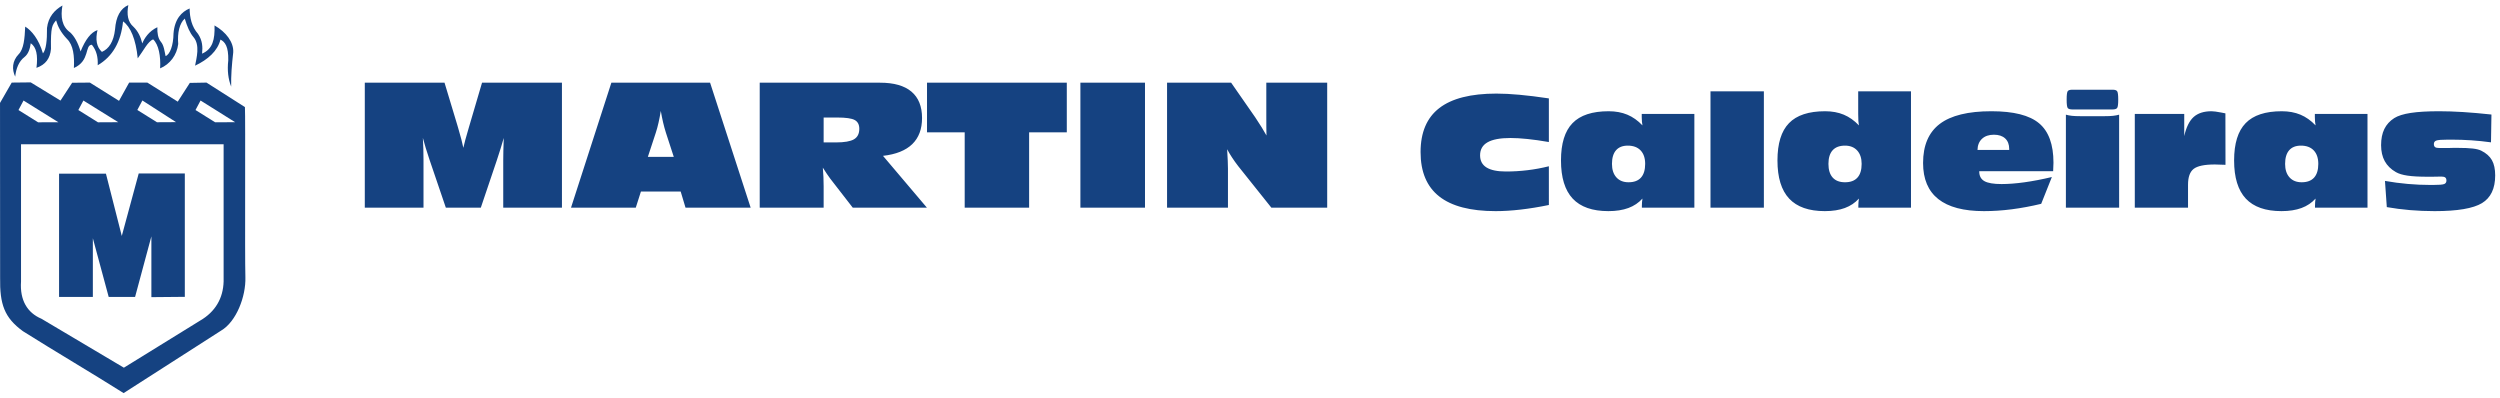 <?xml version="1.0" encoding="UTF-8" standalone="no"?>
<!-- Created with Inkscape (http://www.inkscape.org/) -->

<svg
   xmlns:dc="http://purl.org/dc/elements/1.1/"
   xmlns:cc="http://creativecommons.org/ns#"
   xmlns:rdf="http://www.w3.org/1999/02/22-rdf-syntax-ns#"
   xmlns:svg="http://www.w3.org/2000/svg"
   xmlns="http://www.w3.org/2000/svg"
   xmlns:sodipodi="http://sodipodi.sourceforge.net/DTD/sodipodi-0.dtd"
   xmlns:inkscape="http://www.inkscape.org/namespaces/inkscape"
   version="1.1"
   id="svg3784"
   xml:space="preserve"
   width="602.667"
   height="96"
   viewBox="0 0 602.667 96"
   sodipodi:docname="MCaldeiras.svg"
   inkscape:version="0.92.4 (5da689c313, 2019-01-14)"><defs
     id="defs3788" /><sodipodi:namedview
     pagecolor="#ffffff"
     bordercolor="#666666"
     borderopacity="1"
     objecttolerance="10"
     gridtolerance="10"
     guidetolerance="10"
     inkscape:pageopacity="0"
     inkscape:pageshadow="2"
     inkscape:window-width="640"
     inkscape:window-height="480"
     id="namedview3786"
     showgrid="false"
     inkscape:zoom="0.74999997"
     inkscape:cx="301.33334"
     inkscape:cy="48"
     inkscape:window-x="2841"
     inkscape:window-y="246"
     inkscape:window-maximized="0"
     inkscape:current-layer="g3792" /><g
     id="g3792"
     inkscape:groupmode="layer"
     inkscape:label="ink_ext_XXXXXX"
     transform="matrix(1.333,0,0,-1.333,0,96)"><g
       id="g3794"
       transform="scale(0.1)"><path
         d="m 764.715,470.844 c 0.355,-6.539 0.66,-12.926 0.863,-19.11 0.207,-6.195 0.305,-13.089 0.305,-20.687 v -86.453 h -106.16 v 226.035 h 144.191 l 23.164,-76.77 c 0.309,-1.105 0.766,-2.785 1.477,-5.062 4.558,-15.367 7.66,-27.332 9.379,-35.953 1.574,7.351 4.718,19.015 9.48,35.086 l 1.473,5.027 22.863,77.672 h 144.5 V 344.594 H 910.082 v 85.078 c 0,4.465 0.055,10.141 0.207,17.09 0.152,6.945 0.402,14.91 0.711,23.929 -1.781,-6.234 -3.652,-12.468 -5.535,-18.652 -1.871,-6.195 -4.199,-13.394 -6.945,-21.601 l -28.997,-85.844 h -63.23 l -29.711,87.308 c -2.48,7.352 -4.668,14.098 -6.539,20.289 -1.883,6.184 -3.648,12.418 -5.328,18.653 z m 406.895,-34.375 h 46.9 l -14.25,43.754 c -1.88,5.992 -3.6,12.172 -5.12,18.711 -1.52,6.543 -2.89,13.437 -4.11,20.64 -1.26,-7.711 -2.64,-14.863 -4.15,-21.453 -1.48,-6.59 -3.09,-12.516 -4.88,-17.898 z m -138.98,-91.875 73.01,226.035 h 178.52 l 73.38,-226.035 h -117.79 l -8.77,29.203 h -71.89 l -9.33,-29.203 z m 456.88,118.031 h 22.26 c 15.31,0 26.16,1.883 32.6,5.637 6.44,3.804 9.64,10.14 9.64,19.008 0,7.558 -2.8,12.835 -8.31,15.878 -5.53,2.989 -16.02,4.504 -31.59,4.504 h -24.6 z m -115.6,-118.031 v 226.035 h 217.72 c 25,0 43.86,-5.379 56.69,-16.172 12.77,-10.801 19.16,-26.676 19.16,-47.66 0,-20.035 -5.88,-35.75 -17.69,-47.262 -11.82,-11.453 -29.46,-18.551 -52.94,-21.183 l 79.45,-93.758 h -134.1 l -40.82,52.633 c -1.68,2.281 -3.7,5.168 -6.08,8.617 -2.39,3.5 -4.82,7.203 -7.25,11.156 0.45,-5.633 0.86,-11.309 1.1,-16.934 0.26,-5.683 0.36,-11.257 0.36,-16.832 v -38.64 z m 370.7,0 v 136.289 h -68.15 v 89.746 h 252.8 v -89.746 h -68.14 V 344.594 Z m 209.24,0 v 226.035 h 116.82 V 344.594 Z m 156.72,0 v 226.035 h 115.9 l 43.57,-62.672 c 4.7,-7.148 8.61,-13.18 11.7,-18.094 3.04,-4.972 5.93,-9.894 8.62,-14.707 -0.1,5.016 -0.2,10.242 -0.25,15.563 -0.05,5.379 -0.05,12.379 -0.05,21.094 v 58.816 h 110.11 V 344.594 h -100.94 l -59.98,75.144 c -4.05,5.266 -7.75,10.395 -11.05,15.457 -3.29,5.028 -6.34,10.102 -8.98,15.114 0.46,-7.606 0.87,-14.602 1.12,-20.989 0.25,-6.39 0.36,-11.109 0.36,-14.199 v -70.527 z m 690.5,4.875 c -17.94,-3.703 -34.93,-6.449 -50.98,-8.301 -16,-1.84 -31.09,-2.797 -45.29,-2.797 -45.52,0 -79.5,8.84 -101.99,26.555 -22.5,17.668 -33.76,44.437 -33.76,80.265 0,35.649 11.31,62.157 33.93,79.59 22.63,17.442 57.02,26.149 103.12,26.149 12.44,0 26.38,-0.723 41.83,-2.129 15.41,-1.391 33.17,-3.598 53.14,-6.578 v -78.914 c -14.15,2.48 -27.09,4.332 -38.67,5.504 -11.63,1.21 -21.91,1.796 -30.79,1.796 -18.56,0 -32.35,-2.57 -41.41,-7.75 -9.02,-5.132 -13.52,-13.027 -13.52,-23.574 0,-9.824 3.87,-17.125 11.66,-21.988 7.8,-4.82 19.48,-7.262 35.07,-7.262 13.2,0 26.23,0.77 39.08,2.352 12.89,1.523 25.73,3.914 38.58,7.117 z m 114.11,74.355 c 0,-10.363 2.67,-18.519 7.99,-24.418 5.31,-5.91 12.66,-8.84 21.99,-8.84 9.91,0 17.4,2.797 22.48,8.434 5.06,5.633 7.58,13.922 7.58,24.824 0,10.457 -2.76,18.574 -8.25,24.34 -5.5,5.77 -13.21,8.656 -23.17,8.656 -9.33,0 -16.41,-2.797 -21.32,-8.433 -4.86,-5.633 -7.3,-13.832 -7.3,-24.563 z m 54.09,-79.23 v 3.562 c 0,2.207 0.09,4.371 0.27,6.489 0.18,2.117 0.45,4.281 0.77,6.449 -6.86,-7.66 -15.33,-13.344 -25.47,-17.09 -10.14,-3.731 -22.17,-5.633 -36.19,-5.633 -28.84,0 -50.34,7.535 -64.5,22.629 -14.11,15.105 -21.18,38.129 -21.18,69 0,30.652 6.94,53.141 20.86,67.473 13.89,14.379 35.71,21.539 65.36,21.539 12.57,0 23.84,-2.074 33.76,-6.211 9.87,-4.113 19.02,-10.602 27.36,-19.387 -0.41,2.125 -0.77,4.375 -0.95,6.805 -0.22,2.441 -0.36,5.183 -0.36,8.246 v 3.836 1.851 h 95.18 V 344.594 Z m 124.08,0 v 210.383 h 96.54 V 344.594 Z m 267.4,0 v 3.562 c 0,2.207 0.09,4.371 0.27,6.489 0.18,2.117 0.4,4.281 0.77,6.449 -6.86,-7.66 -15.37,-13.344 -25.47,-17.09 -10.14,-3.731 -22.17,-5.633 -36.19,-5.633 -28.84,0 -50.34,7.535 -64.5,22.629 -14.11,15.105 -21.17,38.129 -21.17,69 0,30.652 6.93,53.141 20.86,67.473 13.88,14.379 35.7,21.539 65.36,21.539 12.56,0 23.83,-2.074 33.71,-6.211 9.91,-4.153 19.06,-10.602 27.4,-19.387 -0.41,2.441 -0.77,5.137 -1,8.024 -0.22,2.929 -0.31,7.25 -0.31,12.937 v 40.602 h 95.46 V 344.594 Z m -54.09,79.23 c 0,-10.808 2.58,-19.058 7.67,-24.746 5.09,-5.676 12.53,-8.512 22.26,-8.512 9.96,0 17.45,2.797 22.49,8.383 5.1,5.594 7.62,13.879 7.62,24.875 0,10.281 -2.7,18.352 -8.06,24.207 -5.37,5.86 -12.72,8.789 -22.05,8.789 -9.82,0 -17.3,-2.797 -22.35,-8.382 -5.05,-5.59 -7.58,-13.79 -7.58,-24.614 z m 269.57,25.153 h 57.33 v 1.851 c 0,8.16 -2.44,14.461 -7.26,18.969 -4.86,4.504 -11.63,6.766 -20.37,6.766 -9.07,0 -16.22,-2.434 -21.5,-7.348 -5.27,-4.91 -8.02,-11.676 -8.2,-20.238 z m 115.19,-97.395 c -18.34,-4.414 -36.1,-7.707 -53.35,-9.918 -17.27,-2.203 -34,-3.293 -50.17,-3.293 -36.68,0 -64.22,7.262 -82.57,21.777 -18.34,14.555 -27.53,36.278 -27.53,65.254 0,31.864 10.09,55.438 30.24,70.719 20.14,15.274 51.25,22.891 93.34,22.891 40.16,0 68.87,-7.25 86.22,-21.813 17.35,-14.508 26.01,-38.265 26.01,-71.297 0,-3.062 -0.19,-7.937 -0.56,-14.515 v -0.813 h -133.67 v -0.539 c 0,-8.105 3.12,-13.926 9.33,-17.445 6.22,-3.508 16.55,-5.266 30.97,-5.266 12.61,0 26.45,1.078 41.54,3.203 15.11,2.114 31.6,5.266 49.49,9.512 z m 56.34,170.676 c -4.23,0 -7.03,0.867 -8.33,2.523 -1.31,1.668 -1.98,6.762 -1.98,15.328 0,8.469 0.67,13.567 1.98,15.274 1.3,1.719 4.1,2.574 8.33,2.574 h 72.79 c 4.15,0 6.9,-0.906 8.21,-2.707 1.3,-1.801 1.98,-6.852 1.98,-15.141 0,-8.382 -0.68,-13.425 -1.98,-15.187 -1.31,-1.758 -4.06,-2.664 -8.21,-2.664 z m -11.67,-177.664 v 168.207 c 3.34,-0.949 6.99,-1.629 10.86,-2.078 3.88,-0.407 8.88,-0.629 15.06,-0.629 h 44.16 c 6.22,0 11.27,0.222 15.19,0.629 3.92,0.449 7.57,1.129 11,2.078 V 344.594 Z m 124.61,0 v 169.558 h 89.41 v -40.023 c 3.6,16 9.29,27.492 16.99,34.48 7.76,6.938 18.53,10.403 32.4,10.403 3.52,0 9.38,-0.762 17.54,-2.336 3.24,-0.633 5.76,-1.129 7.52,-1.488 l 0.15,-92.977 c -0.55,0 -1.26,0 -2.26,0 -7.8,0.352 -13.48,0.539 -17,0.539 -18.7,0 -31.45,-2.668 -38.26,-7.937 -6.8,-5.27 -10.23,-14.829 -10.23,-28.622 v -41.597 z m 271.81,79.23 c 0,-10.363 2.66,-18.519 7.98,-24.418 5.32,-5.91 12.66,-8.84 21.99,-8.84 9.91,0 17.4,2.797 22.49,8.434 5.05,5.633 7.57,13.922 7.57,24.824 0,10.457 -2.75,18.574 -8.24,24.34 -5.51,5.77 -13.22,8.656 -23.17,8.656 -9.33,0 -16.41,-2.797 -21.32,-8.433 -4.86,-5.633 -7.3,-13.832 -7.3,-24.563 z m 54.08,-79.23 v 3.562 c 0,2.207 0.09,4.371 0.27,6.489 0.18,2.117 0.46,4.281 0.77,6.449 -6.86,-7.66 -15.33,-13.344 -25.47,-17.09 -10.14,-3.731 -22.17,-5.633 -36.18,-5.633 -28.85,0 -50.35,7.535 -64.51,22.629 -14.1,15.105 -21.17,38.129 -21.17,69 0,30.652 6.93,53.141 20.86,67.473 13.88,14.379 35.7,21.539 65.36,21.539 12.57,0 23.84,-2.074 33.75,-6.211 9.87,-4.113 19.02,-10.602 27.36,-19.387 -0.41,2.125 -0.77,4.375 -0.95,6.805 -0.22,2.441 -0.36,5.183 -0.36,8.246 v 3.836 1.851 h 95.19 V 344.594 Z M 4313.11,393 c 13.75,-2.434 27.45,-4.234 41.19,-5.453 13.7,-1.223 27.58,-1.852 41.56,-1.852 h 3.69 c 11.08,0 17.98,0.547 20.68,1.668 2.67,1.09 4.02,3.164 4.02,6.227 0,2.562 -0.68,4.414 -2.03,5.539 -1.39,1.133 -3.6,1.711 -6.67,1.711 -0.27,0 -0.9,0 -1.84,0 -5.23,-0.172 -10.37,-0.266 -15.46,-0.266 h -8.07 c -15.23,0 -27.32,0.672 -36.24,1.985 -8.92,1.3 -15.96,3.418 -21.05,6.355 -9.05,5.176 -15.82,11.809 -20.23,19.875 -4.37,8.024 -6.58,17.664 -6.58,28.844 0,11.441 1.93,21.183 5.86,29.254 3.92,8.011 9.92,14.59 17.93,19.738 6.67,4.191 16.64,7.344 29.84,9.367 13.2,2.035 30.38,3.02 51.51,3.02 13.12,0 27.46,-0.489 43.01,-1.442 15.5,-0.988 32.66,-2.472 51.42,-4.507 l -0.81,-50.293 c -12.04,1.668 -23.99,2.886 -35.75,3.691 -11.76,0.773 -23.48,1.18 -35.2,1.18 h -7.25 c -10.91,0 -17.85,-0.551 -20.73,-1.668 -2.93,-1.086 -4.38,-3.164 -4.38,-6.223 0,-2.656 0.72,-4.508 2.17,-5.586 1.48,-1.129 4.06,-1.668 7.75,-1.668 h 15.73 l 9.51,0.266 h 7.79 c 11.73,0 20.87,-0.41 27.5,-1.211 6.57,-0.774 11.72,-2.074 15.32,-3.926 8.88,-4.414 15.33,-10.141 19.24,-17.125 3.93,-6.988 5.86,-16.184 5.86,-27.535 0,-23.758 -7.97,-40.477 -23.88,-50.121 -15.95,-9.641 -44.48,-14.473 -85.59,-14.473 -15.32,0 -30.19,0.641 -44.66,1.852 -14.43,1.218 -28.4,3.062 -41.87,5.41 L 4313.11,393"
         style="fill:#154281;fill-opacity:1;fill-rule:nonzero;stroke:none"
         id="path3796"
         inkscape:connector-curvature="0" /><path
         d="m 0.027,534.027 21.172,36.797 34.391,0.367 53.805,-32.91 21.082,32.266 32.078,0.277 52.695,-33.004 18.309,33.004 h 32.906 l 55.012,-34.48 21.82,33.929 30.137,0.551 69.519,-44.285 c 1.113,-17.285 -0.363,-269.582 0.832,-307.766 1.024,-34.757 -16.363,-80.339 -44.004,-96.519 L 223.566,9.281 C 164.961,46.258 99.965,84.352 41.445,121.242 7.793,145.738 -0.527,170.055 0.211,218.031 Z M 68.906,498.992 l -35.5,22.192 9.152,17.195 63.05,-39.289 z m 108.258,0 -35.5,22.192 9.149,17.195 63.046,-39.195 z m 106.691,0.113 -35.503,22.188 9.152,17.191 60.836,-39.191 z m 105.204,-0.085 -35.5,22.191 9.148,17.195 62.504,-39.203 z M 38.023,459.328 H 404.402 V 211.102 c -0.836,-30.137 -14.882,-54.825 -42.8,-70.914 L 224.035,55.227 C 174.293,84.723 124.652,114.211 75.004,143.707 49.309,154.523 35.711,177.355 38.023,211.102 Z M 106.809,406.074 V 183.18 h 61.109 V 289.316 L 196.574,183.18 h 47.707 L 273.77,292.738 V 182.809 l 60.468,0.554 v 223.086 h -83.39 L 220.246,293.473 191.582,406.074 Z M 27.484,581.551 c 1.574,14.793 6.57,27.64 17.012,35.683 6.84,5.547 9.801,14.883 11.094,24.778 10.078,-7.117 13.316,-21.172 10.352,-44.563 16.645,5.828 24.688,17.102 26.258,34.203 -0.648,40.684 2.215,42.895 9.246,51.778 2.868,-10.633 8.414,-21.821 19.782,-33.746 11.375,-11.008 13.593,-30.786 12.386,-52.512 29.68,13.035 19.149,41.691 32.551,42.062 8.504,-10.629 11.277,-22.742 10.535,-37.07 26.91,15.719 42.067,42.156 45.856,79.32 13.312,-9.336 23.203,-32.261 26.535,-66.839 10.168,13.5 18.301,30.789 27.918,34.3 9.988,-9.34 13.867,-30.414 12.57,-52.418 17.848,7.485 30.328,24.036 32.727,44.098 -1.75,20.059 2.41,37.535 11.836,45.945 4.531,-14.793 8.972,-25.418 15.808,-33.558 12.203,-14.242 5.367,-37.996 2.867,-51.586 23.297,11 40.774,26.629 45.852,47.148 8.324,-4.062 14.707,-12.758 14.148,-37.535 -2.039,-18.394 -0.093,-33.832 5.266,-47.519 -0.367,20.71 1.02,38.089 3.699,61.757 1.203,18.493 -13.027,37.071 -33.832,48.907 0.836,-25.329 -3.238,-42.715 -22.469,-51.032 1.204,12.387 0.743,23.481 -7.3,35.684 -11.555,13.035 -14.981,29.402 -15.254,46.043 -14.422,-6.008 -27.09,-19.051 -29.125,-45.207 -0.278,-21.914 -6.469,-37.817 -14.324,-40.957 -1.946,8.504 -2.961,19.598 -8.602,25.98 -5.18,6.375 -6.652,15.805 -6.289,26.25 -15.434,-7.211 -23.574,-20.152 -27.27,-29.304 -2.773,11.562 -7.488,21.91 -16.086,30.23 -10.078,8.692 -12.292,22.192 -9.156,39.109 -14.234,-6.101 -22.371,-20.894 -24.035,-44.105 -2.492,-21.906 -10.816,-34.852 -23.754,-40.578 -9.898,9.242 -11.836,22.742 -7.957,39.473 -11.652,-3.879 -21.82,-16.825 -30.598,-38.645 -4.996,16.828 -11.562,27.738 -18.769,34.395 -15.16,10.718 -17.566,28.195 -14.055,48.718 -14.511,-8.41 -25.512,-20.617 -27.91,-40.675 0.27,-23.02 -1.766,-39.485 -7.309,-45.95 -7.672,26.071 -20.711,41.414 -32.086,48.446 -0.918,-21.637 -2.672,-40.77 -11.828,-49.926 -11.836,-12.293 -12.488,-27.457 -6.289,-40.582"
         style="fill:#154281;fill-opacity:1;fill-rule:evenodd;stroke:none"
         id="path3798"
         inkscape:connector-curvature="0" /></g></g></svg>